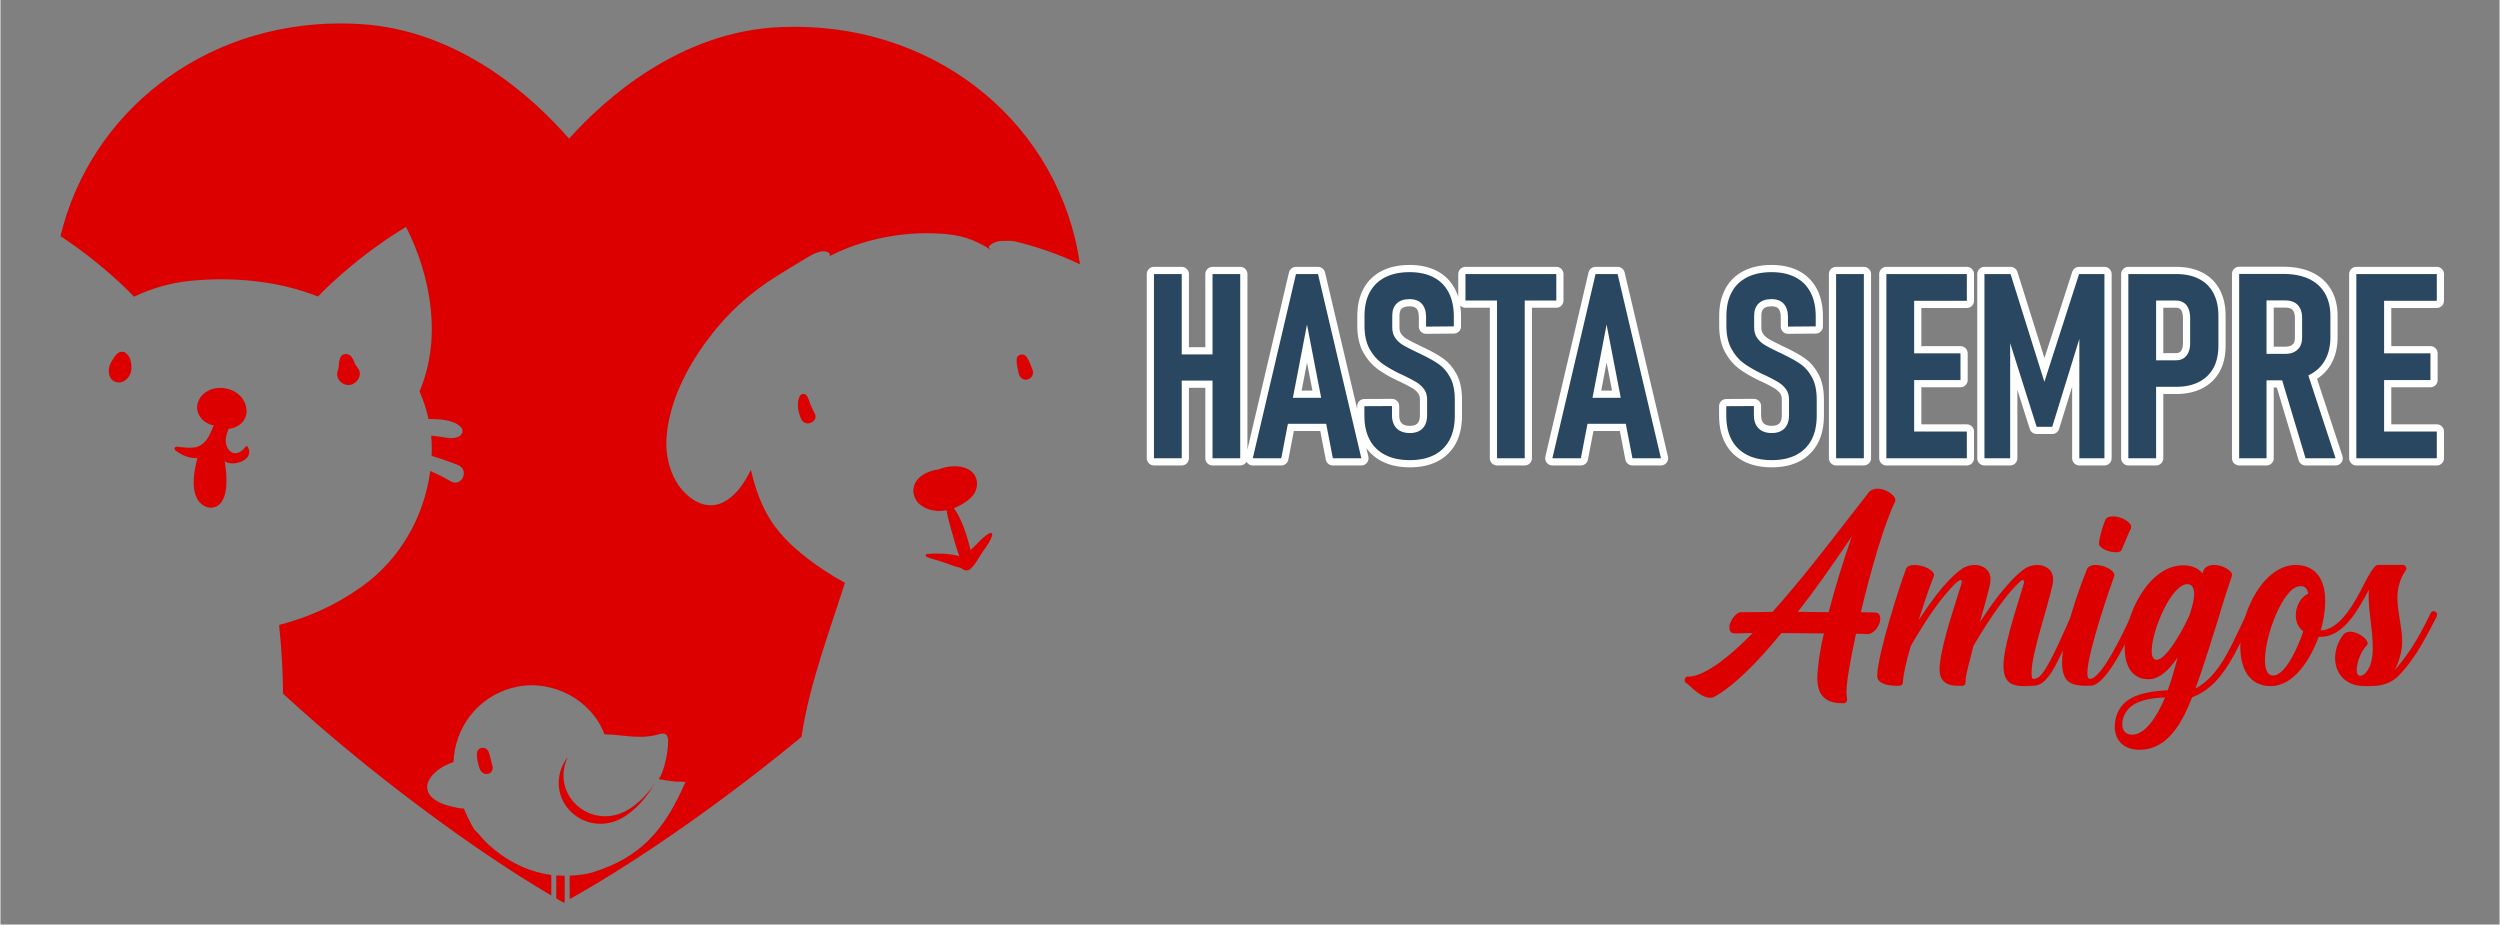 <?xml version="1.0" encoding="UTF-8"?> <svg xmlns="http://www.w3.org/2000/svg" xmlns:xlink="http://www.w3.org/1999/xlink" xmlns:xodm="http://www.corel.com/coreldraw/odm/2003" xml:space="preserve" width="1517px" height="561px" version="1.1" style="shape-rendering:geometricPrecision; text-rendering:geometricPrecision; image-rendering:optimizeQuality; fill-rule:evenodd; clip-rule:evenodd" viewBox="0 0 1517 561.2"><rect x="0" y="0" width="1517" height="561.2" fill="#808080" stroke="none"/> <defs> <style type="text/css"> .str0 {stroke:white;stroke-width:8.74;stroke-linecap:round;stroke-linejoin:round;stroke-miterlimit:22.926} .fil0 {fill:none;fill-rule:nonzero} .fil3 {fill:#DC0000} .fil1 {fill:#294761;fill-rule:nonzero} .fil2 {fill:#DC0000;fill-rule:nonzero} .fil4 {fill:#DC0000;fill-rule:nonzero} </style> </defs> <g id="Capa_x0020_1">  <g> <path class="fil0 str0" d="M1438.07 166.35l8.85 0 31.99 0 0 16.22 -31.99 0 0 31.91 28.13 0 0 16.22 -28.13 0 0 31.24 31.99 0 0 16.22 -31.99 0 -8.85 0 -8 0 0 -111.81 8 0zm-702.32 0l16.82 0 0 111.81 -16.82 0 0 -47.14 -18.69 0 0 47.14 -16.85 0 0 -111.81 16.85 0 0 48.76 18.69 0 0 -48.76zm50.66 0l13.38 0 26.3 111.81 -17.3 0 -4.04 -20.92 -23.24 0 -4.03 20.92 -17.29 0 26.22 -111.81zm15.29 75.14l-8.6 -44.46 -8.56 44.46 17.16 0zm53.84 37.82c-5.86,0 -10.81,-1.05 -14.96,-3.15 -4.12,-2.1 -7.27,-5.17 -9.42,-9.18 -2.16,-4.05 -3.23,-8.93 -3.23,-14.65l0 -5.77 16.77 -0.08 0 5.54c0,3.43 0.94,6.09 2.83,8 1.92,1.89 4.57,2.84 8.01,2.84 3.33,0 5.9,-0.95 7.74,-2.81 1.81,-1.87 2.73,-4.52 2.73,-7.96l0 -9.76c0,-2.41 -0.63,-4.46 -1.89,-6.17 -1.26,-1.68 -2.83,-3.09 -4.72,-4.25 -1.92,-1.15 -4.52,-2.52 -7.85,-4.12 -0.16,-0.05 -0.32,-0.11 -0.48,-0.18 -0.15,-0.08 -0.31,-0.16 -0.44,-0.21l-1 -0.45c-4.46,-2.15 -8.16,-4.3 -11.13,-6.46 -2.94,-2.15 -5.43,-5.09 -7.45,-8.76 -2.02,-3.7 -3.04,-8.32 -3.04,-13.86l0 -6.14c0,-5.59 1.07,-10.37 3.2,-14.33 2.13,-3.99 5.25,-7.01 9.34,-9.08 4.1,-2.08 9.06,-3.13 14.83,-3.13 5.7,0 10.55,1.05 14.54,3.13 3.99,2.07 7.06,5.12 9.16,9.16 2.1,4.01 3.15,8.87 3.15,14.56l0 6.07 -16.85 0.15 0 -5.85c0,-3.46 -0.87,-6.14 -2.57,-8.03 -1.71,-1.86 -4.2,-2.81 -7.43,-2.81 -3.38,0 -5.98,0.89 -7.8,2.63 -1.81,1.73 -2.72,4.2 -2.72,7.37l0 7.24c0,2.45 0.6,4.55 1.81,6.3 1.2,1.74 2.73,3.15 4.56,4.26 1.84,1.1 4.39,2.44 7.61,3.96 0.48,0.21 0.92,0.42 1.34,0.66 0.45,0.23 0.92,0.44 1.45,0.65 0.13,0.11 0.31,0.18 0.5,0.26 0.15,0.08 0.36,0.19 0.57,0.29 4.36,2.1 7.85,4.07 10.53,5.96 2.67,1.86 4.93,4.51 6.8,7.98 1.88,3.46 2.8,7.95 2.8,13.44l0 9.76c0,5.72 -1.05,10.6 -3.17,14.65 -2.13,4.01 -5.25,7.08 -9.32,9.18 -4.07,2.1 -9,3.15 -14.8,3.15zm69.73 -96.87l0 95.72 -16.82 0 0 -95.72 -19.16 0 0 -16.09 55.14 0 0 16.09 -19.16 0zm42.99 -16.09l13.39 0 26.3 111.81 -17.3 0 -4.04 -20.92 -23.24 0 -4.03 20.92 -17.29 0 26.21 -111.81zm15.3 75.14l-8.6 -44.46 -8.56 44.46 17.16 0zm91.66 37.82c-5.86,0 -10.82,-1.05 -14.96,-3.15 -4.12,-2.1 -7.27,-5.17 -9.43,-9.18 -2.15,-4.05 -3.22,-8.93 -3.22,-14.65l0 -5.77 16.77 -0.08 0 5.54c0,3.43 0.94,6.09 2.83,8 1.92,1.89 4.57,2.84 8.01,2.84 3.33,0 5.9,-0.95 7.74,-2.81 1.81,-1.87 2.73,-4.52 2.73,-7.96l0 -9.76c0,-2.41 -0.63,-4.46 -1.89,-6.17 -1.26,-1.68 -2.83,-3.09 -4.73,-4.25 -1.91,-1.15 -4.51,-2.52 -7.84,-4.12 -0.16,-0.05 -0.32,-0.11 -0.48,-0.18 -0.15,-0.08 -0.31,-0.16 -0.44,-0.21l-1 -0.45c-4.46,-2.15 -8.16,-4.3 -11.13,-6.46 -2.94,-2.15 -5.43,-5.09 -7.45,-8.76 -2.02,-3.7 -3.05,-8.32 -3.05,-13.86l0 -6.14c0,-5.59 1.08,-10.37 3.21,-14.33 2.12,-3.99 5.25,-7.01 9.34,-9.08 4.09,-2.08 9.06,-3.13 14.83,-3.13 5.69,0 10.55,1.05 14.54,3.13 3.99,2.07 7.06,5.12 9.16,9.16 2.1,4.01 3.15,8.87 3.15,14.56l0 6.07 -16.85 0.15 0 -5.85c0,-3.46 -0.87,-6.14 -2.57,-8.03 -1.71,-1.86 -4.2,-2.81 -7.43,-2.81 -3.39,0 -5.98,0.89 -7.8,2.63 -1.81,1.73 -2.73,4.2 -2.73,7.37l0 7.24c0,2.45 0.61,4.55 1.81,6.3 1.21,1.74 2.74,3.15 4.57,4.26 1.84,1.1 4.39,2.44 7.61,3.96 0.48,0.21 0.92,0.42 1.34,0.66 0.45,0.23 0.92,0.44 1.45,0.65 0.13,0.11 0.31,0.18 0.49,0.26 0.16,0.08 0.37,0.19 0.58,0.29 4.36,2.1 7.85,4.07 10.53,5.96 2.67,1.86 4.93,4.51 6.79,7.98 1.89,3.46 2.81,7.95 2.81,13.44l0 9.76c0,5.72 -1.05,10.6 -3.17,14.65 -2.13,4.01 -5.25,7.08 -9.32,9.18 -4.07,2.1 -9,3.15 -14.8,3.15zm55.9 -1.15l-16.85 0 0 -111.81 16.85 0 0 111.81zm13.68 -111.81l8 0 8.85 0 31.99 0 0 16.22 -31.99 0 0 31.91 28.13 0 0 16.22 -28.13 0 0 31.24 31.99 0 0 16.22 -31.99 0 -8.85 0 -8 0 0 -111.81zm116.97 0l15.39 0 0 111.81 -15.23 0 0 -81.37 1.24 4.94 -17.7 57.35 -9.47 0 -17.66 -55.83 1.6 -6.46 0 81.37 -15.62 0 0 -111.81 15.85 0 20.53 65.43 21.07 -65.43zm46.75 52.36l12.07 0c1.79,0 3.34,-0.4 4.62,-1.23 1.26,-0.82 2.26,-2 2.94,-3.57 0.71,-1.55 1.05,-3.42 1.05,-5.57l0 -15.14c0,-2.26 -0.34,-4.2 -1,-5.8 -0.65,-1.63 -1.65,-2.86 -2.96,-3.7 -1.31,-0.84 -2.86,-1.26 -4.65,-1.26l-12.07 0 0 36.27zm0 -52.36l12.23 0c5.38,0 10,1 13.83,2.97 3.86,1.96 6.77,4.85 8.77,8.65 1.99,3.79 2.99,8.35 2.99,13.68l0 18.29c0,5.25 -1,9.71 -3.02,13.44 -2.05,3.7 -4.96,6.54 -8.82,8.48 -3.83,1.97 -8.42,2.94 -13.75,2.94l-12.23 0 0 43.36 -16.85 0 0 -111.81 8.48 0 8.37 0zm67.03 48.45l11.47 0c2.1,0 3.91,-0.39 5.46,-1.18 1.52,-0.82 2.7,-1.94 3.49,-3.39 0.79,-1.47 1.18,-3.25 1.18,-5.35l0 -11.92c0,-2.2 -0.39,-4.12 -1.18,-5.72 -0.79,-1.63 -1.97,-2.83 -3.49,-3.67 -1.55,-0.82 -3.36,-1.21 -5.46,-1.21l-11.47 0 0 32.44zm0 -48.53l10.24 0c5.98,0 11.13,1 15.38,2.97 4.25,1.96 7.51,4.88 9.76,8.68 2.26,3.84 3.39,8.4 3.39,13.73l0 13.07c0,5.48 -1.13,10.18 -3.39,14.12 -2.25,3.91 -5.54,6.9 -9.81,8.95l-0.19 0.09 16.54 50.28 -18.24 0 -14.19 -47.3 -9.49 0 0 47.3 -16.61 0 0 -111.89 7.69 0 8.92 0z"></path> <path id="_1" class="fil1" d="M1438.07 166.35l8.85 0 31.99 0 0 16.22 -31.99 0 0 31.91 28.13 0 0 16.22 -28.13 0 0 31.24 31.99 0 0 16.22 -31.99 0 -8.85 0 -8 0 0 -111.81 8 0zm-702.32 0l16.82 0 0 111.81 -16.82 0 0 -47.14 -18.69 0 0 47.14 -16.85 0 0 -111.81 16.85 0 0 48.76 18.69 0 0 -48.76zm50.66 0l13.38 0 26.3 111.81 -17.3 0 -4.04 -20.92 -23.24 0 -4.03 20.92 -17.29 0 26.22 -111.81zm15.29 75.14l-8.6 -44.46 -8.56 44.46 17.16 0zm53.84 37.82c-5.86,0 -10.81,-1.05 -14.96,-3.15 -4.12,-2.1 -7.27,-5.17 -9.42,-9.18 -2.16,-4.05 -3.23,-8.93 -3.23,-14.65l0 -5.77 16.77 -0.08 0 5.54c0,3.43 0.94,6.09 2.83,8 1.92,1.89 4.57,2.84 8.01,2.84 3.33,0 5.9,-0.95 7.74,-2.81 1.81,-1.87 2.73,-4.52 2.73,-7.96l0 -9.76c0,-2.41 -0.63,-4.46 -1.89,-6.17 -1.26,-1.68 -2.83,-3.09 -4.72,-4.25 -1.92,-1.15 -4.52,-2.52 -7.85,-4.12 -0.16,-0.05 -0.32,-0.11 -0.48,-0.18 -0.15,-0.08 -0.31,-0.16 -0.44,-0.21l-1 -0.45c-4.46,-2.15 -8.16,-4.3 -11.13,-6.46 -2.94,-2.15 -5.43,-5.09 -7.45,-8.76 -2.02,-3.7 -3.04,-8.32 -3.04,-13.86l0 -6.14c0,-5.59 1.07,-10.37 3.2,-14.33 2.13,-3.99 5.25,-7.01 9.34,-9.08 4.1,-2.08 9.06,-3.13 14.83,-3.13 5.7,0 10.55,1.05 14.54,3.13 3.99,2.07 7.06,5.12 9.16,9.16 2.1,4.01 3.15,8.87 3.15,14.56l0 6.07 -16.85 0.15 0 -5.85c0,-3.46 -0.87,-6.14 -2.57,-8.03 -1.71,-1.86 -4.2,-2.81 -7.43,-2.81 -3.38,0 -5.98,0.89 -7.8,2.63 -1.81,1.73 -2.72,4.2 -2.72,7.37l0 7.24c0,2.45 0.6,4.55 1.81,6.3 1.2,1.74 2.73,3.15 4.56,4.26 1.84,1.1 4.39,2.44 7.61,3.96 0.48,0.21 0.92,0.42 1.34,0.66 0.45,0.23 0.92,0.44 1.45,0.65 0.13,0.11 0.31,0.18 0.5,0.26 0.15,0.08 0.36,0.19 0.57,0.29 4.36,2.1 7.85,4.07 10.53,5.96 2.67,1.86 4.93,4.51 6.8,7.98 1.88,3.46 2.8,7.95 2.8,13.44l0 9.76c0,5.72 -1.05,10.6 -3.17,14.65 -2.13,4.01 -5.25,7.08 -9.32,9.18 -4.07,2.1 -9,3.15 -14.8,3.15zm69.73 -96.87l0 95.72 -16.82 0 0 -95.72 -19.16 0 0 -16.09 55.14 0 0 16.09 -19.16 0zm42.99 -16.09l13.39 0 26.3 111.81 -17.3 0 -4.04 -20.92 -23.24 0 -4.03 20.92 -17.29 0 26.21 -111.81zm15.3 75.14l-8.6 -44.46 -8.56 44.46 17.16 0zm91.66 37.82c-5.86,0 -10.82,-1.05 -14.96,-3.15 -4.12,-2.1 -7.27,-5.17 -9.43,-9.18 -2.15,-4.05 -3.22,-8.93 -3.22,-14.65l0 -5.77 16.77 -0.08 0 5.54c0,3.43 0.94,6.09 2.83,8 1.92,1.89 4.57,2.84 8.01,2.84 3.33,0 5.9,-0.95 7.74,-2.81 1.81,-1.87 2.73,-4.52 2.73,-7.96l0 -9.76c0,-2.41 -0.63,-4.46 -1.89,-6.17 -1.26,-1.68 -2.83,-3.09 -4.73,-4.25 -1.91,-1.15 -4.51,-2.52 -7.84,-4.12 -0.16,-0.05 -0.32,-0.11 -0.48,-0.18 -0.15,-0.08 -0.31,-0.16 -0.44,-0.21l-1 -0.45c-4.46,-2.15 -8.16,-4.3 -11.13,-6.46 -2.94,-2.15 -5.43,-5.09 -7.45,-8.76 -2.02,-3.7 -3.05,-8.32 -3.05,-13.86l0 -6.14c0,-5.59 1.08,-10.37 3.21,-14.33 2.12,-3.99 5.25,-7.01 9.34,-9.08 4.09,-2.08 9.06,-3.13 14.83,-3.13 5.69,0 10.55,1.05 14.54,3.13 3.99,2.07 7.06,5.12 9.16,9.16 2.1,4.01 3.15,8.87 3.15,14.56l0 6.07 -16.85 0.15 0 -5.85c0,-3.46 -0.87,-6.14 -2.57,-8.03 -1.71,-1.86 -4.2,-2.81 -7.43,-2.81 -3.39,0 -5.98,0.89 -7.8,2.63 -1.81,1.73 -2.73,4.2 -2.73,7.37l0 7.24c0,2.45 0.61,4.55 1.81,6.3 1.21,1.74 2.74,3.15 4.57,4.26 1.84,1.1 4.39,2.44 7.61,3.96 0.48,0.21 0.92,0.42 1.34,0.66 0.45,0.23 0.92,0.44 1.45,0.65 0.13,0.11 0.31,0.18 0.49,0.26 0.16,0.08 0.37,0.19 0.58,0.29 4.36,2.1 7.85,4.07 10.53,5.96 2.67,1.86 4.93,4.51 6.79,7.98 1.89,3.46 2.81,7.95 2.81,13.44l0 9.76c0,5.72 -1.05,10.6 -3.17,14.65 -2.13,4.01 -5.25,7.08 -9.32,9.18 -4.07,2.1 -9,3.15 -14.8,3.15zm55.9 -1.15l-16.85 0 0 -111.81 16.85 0 0 111.81zm13.68 -111.81l8 0 8.85 0 31.99 0 0 16.22 -31.99 0 0 31.91 28.13 0 0 16.22 -28.13 0 0 31.24 31.99 0 0 16.22 -31.99 0 -8.85 0 -8 0 0 -111.81zm116.97 0l15.39 0 0 111.81 -15.23 0 0 -81.37 1.24 4.94 -17.7 57.35 -9.47 0 -17.66 -55.83 1.6 -6.46 0 81.37 -15.62 0 0 -111.81 15.85 0 20.53 65.43 21.07 -65.43zm46.75 52.36l12.07 0c1.79,0 3.34,-0.4 4.62,-1.23 1.26,-0.82 2.26,-2 2.94,-3.57 0.71,-1.55 1.05,-3.42 1.05,-5.57l0 -15.14c0,-2.26 -0.34,-4.2 -1,-5.8 -0.65,-1.63 -1.65,-2.86 -2.96,-3.7 -1.31,-0.84 -2.86,-1.26 -4.65,-1.26l-12.07 0 0 36.27zm0 -52.36l12.23 0c5.38,0 10,1 13.83,2.97 3.86,1.96 6.77,4.85 8.77,8.65 1.99,3.79 2.99,8.35 2.99,13.68l0 18.29c0,5.25 -1,9.71 -3.02,13.44 -2.05,3.7 -4.96,6.54 -8.82,8.48 -3.83,1.97 -8.42,2.94 -13.75,2.94l-12.23 0 0 43.36 -16.85 0 0 -111.81 8.48 0 8.37 0zm67.03 48.45l11.47 0c2.1,0 3.91,-0.39 5.46,-1.18 1.52,-0.82 2.7,-1.94 3.49,-3.39 0.79,-1.47 1.18,-3.25 1.18,-5.35l0 -11.92c0,-2.2 -0.39,-4.12 -1.18,-5.72 -0.79,-1.63 -1.97,-2.83 -3.49,-3.67 -1.55,-0.82 -3.36,-1.21 -5.46,-1.21l-11.47 0 0 32.44zm0 -48.53l10.24 0c5.98,0 11.13,1 15.38,2.97 4.25,1.96 7.51,4.88 9.76,8.68 2.26,3.84 3.39,8.4 3.39,13.73l0 13.07c0,5.48 -1.13,10.18 -3.39,14.12 -2.25,3.91 -5.54,6.9 -9.81,8.95l-0.19 0.09 16.54 50.28 -18.24 0 -14.19 -47.3 -9.49 0 0 47.3 -16.61 0 0 -111.89 7.69 0 8.92 0z"></path> </g> <path class="fil2" d="M1118.89 426.86c1.24,0 2.07,-1.04 2.07,-2.08l-0.41 -4.15c0,-7.06 2.49,-20.56 5.81,-35.94 2.5,0 4.57,0 6.65,0.21l0.21 0c4.36,0 7.89,-5.61 7.89,-9.55 0,-0.63 -0.2,-1.25 -0.41,-1.87 -0.42,-0.83 -1.25,-1.67 -2.5,-1.67l-8.93 -0.2c6.23,-26.18 14.54,-54.43 20.78,-67.1l0.2 -0.83c0,-3.12 -5.81,-7.06 -11.01,-7.06l-1.87 0.21c-1.03,0.41 -2.49,1.03 -3.11,1.86l-12.47 16c-12.25,15.79 -29.08,37.81 -46.11,56.71 -6.86,0.21 -13.3,0.21 -19.32,0.21 -2.7,0 -6.23,4.77 -6.85,8.31l0 1.03c0,1.87 0.83,3.54 3.11,3.54l11.01 -0.21c-10.8,11.01 -21.19,19.73 -29.91,23.89 -2.49,1.24 -5.82,2.49 -8.52,2.49l-0.62 0c-1.46,0 -2.29,1.04 -2.29,2.28 0,0.63 0.42,1.46 1.25,1.87 1.45,0.63 8.1,8.73 14.33,8.73 1.04,0 1.87,-0.21 2.91,-0.83 11.43,-6.44 25.14,-19.94 40.3,-38.43l25.76 0.21c-1.66,6.44 -3.95,19.94 -3.95,27.21l0 0.83c0.21,7.68 3.33,14.33 14.96,14.33l1.04 0zm-9.14 -55.25l-18.7 -0.21c9.76,-12.47 20.57,-27.63 32.82,-45.91 -4.98,14.13 -10.18,30.95 -14.12,46.12zm118.82 44.87l5.81 -0.21c3.95,-0.21 7.06,-2.5 11.22,-9.14 3.74,-6.23 8.52,-16.62 15.79,-33.24 0.2,-0.41 0.2,-0.62 0.2,-0.83 0,-1.25 -1.04,-2.08 -2.28,-2.08 -0.62,0 -1.25,0.42 -1.66,1.25 -7.27,16.41 -11.84,26.59 -15.58,32.61 -3.12,5.4 -5.2,7.07 -7.9,7.27 -1.03,0 -1.24,-1.24 -1.24,-3.74 0,-12.04 9.97,-39.88 12.88,-54.21l0.2 -2.49c0,-5.61 -4.36,-8.73 -9.55,-8.73 -2.49,0 -5.19,0.62 -7.69,2.29 -5.81,3.94 -11.63,11.01 -15.99,16.41 -4.16,5.4 -7.9,11.01 -11.22,15.99 2.49,-8.72 5.4,-19.11 6.23,-23.47l0.21 -2.49c0,-5.61 -4.36,-8.73 -9.55,-8.73 -2.5,0 -5.2,0.62 -7.69,2.29 -5.82,3.94 -11.84,11.01 -16,16.41 -3.74,4.98 -7.27,9.97 -10.38,14.74 2.91,-8.93 5.61,-17.65 9.14,-26.38l0.21 -0.83c0,-3.32 -6.86,-6.23 -11.85,-6.23 -2.69,0 -4.56,0.83 -5.19,2.49 -3.53,9.14 -17.45,52.35 -17.45,64.81l0 0.21c0.21,4.78 6.86,5.82 11.84,5.82l1.46 0c1.24,0 2.28,-0.62 2.28,-2.08 0.21,-4.78 2.08,-12.88 4.78,-22.02 2.91,-5.19 10.18,-17.45 18.28,-28.04 0.62,-0.63 6.23,-7.89 9.76,-10.8 1.04,-0.83 1.87,-1.25 2.29,-1.25 0.41,0 0.62,0.21 0.62,0.83l-0.21 1.45c-2.28,7.9 -11.63,34.49 -13.08,48.61l-0.21 2.91c0,6.86 3.32,10.39 11.22,10.39l2.28 0c1.25,0 2.29,-0.42 2.29,-2.29l0 -0.41c0,-3.33 2.28,-11.64 4.77,-21.4 2.91,-5.19 10.18,-17.24 18.49,-28.04 2.91,-3.95 6.23,-7.69 9.35,-10.6 0.62,-0.62 1.45,-1.45 2.08,-1.45 0.62,0 0.83,0.42 0.83,1.45 -0.21,2.29 -11.84,35.11 -12.47,49.03l0 1.87c0,10.18 5.4,12.05 12.68,12.05zm40.29 -0.21c9.56,-0.42 22.23,-27.63 28.88,-42.38 0.21,-0.41 0.21,-0.62 0.21,-1.04 0,-0.83 -0.42,-1.45 -1.04,-1.66l-1.04 -0.21c-0.83,0 -1.46,0.21 -1.87,1.25 -5.82,13.09 -18.7,39.68 -25.55,39.88 -1.25,0 -1.66,-1.24 -1.66,-3.53 0,-12.67 14.54,-54.01 16.2,-58.58l0.21 -0.83c0,-3.11 -6.44,-6.23 -11.43,-6.23 -2.28,0 -4.36,0.83 -5.19,2.49 -3.12,7.69 -9.97,26.18 -13.29,41.76 -1.04,5.4 -1.87,10.59 -1.87,14.95 0,3.74 0.62,7.06 1.87,9.14 2.28,4.37 7.68,4.99 12.87,4.99l2.7 0zm15.17 -81.02c1.66,0 3.11,-0.41 3.53,-1.45 1.45,-3.12 4.36,-10.59 5.4,-12.46 0.42,-0.42 0.42,-1.04 0.42,-1.46 0,-3.11 -6.24,-6.44 -11.01,-6.44 -2.29,0 -4.16,0.63 -4.78,2.5 -1.25,2.7 -3.74,10.8 -3.74,14.12 0,2.7 6.02,5.19 10.18,5.19zm24.93 65.23l-0.21 0c-2.08,0 -2.91,-2.08 -2.91,-5.4 0,-12.26 11.84,-40.3 21.6,-40.51 3.12,0 4.16,2.7 4.16,5.82 0,4.78 -2.08,10.59 -2.7,12.67 -2.29,5.82 -13.71,27.42 -19.94,27.42zm-10.39 54.63c17.45,0 26.17,-17.45 31.78,-31.78 8.52,-3.32 14.54,-8.93 20.15,-17.03 5.61,-8.1 10.6,-18.91 16.83,-32.41 0.21,-0.41 0.21,-0.62 0.21,-0.83 0,-1.04 -0.63,-1.66 -1.25,-1.87 -0.42,-0.21 -0.62,-0.21 -0.83,-0.21 -0.83,0 -1.66,0.63 -1.87,1.25 -6.23,13.29 -11.01,23.89 -16.41,31.78 -4.36,6.23 -8.93,10.8 -14.75,13.92 4.78,-13.09 9.55,-28.67 13.92,-42.58 2.9,-9.98 5.81,-18.91 8.1,-25.56l0.21 -0.62c0,-2.91 -5.82,-6.23 -10.81,-6.23 -2.07,0 -4.15,0.42 -5.6,1.87 -0.83,0.62 -1.25,2.08 -1.46,3.32 -2.7,-3.32 -6.85,-4.98 -11.63,-4.98l-0.21 0c-20.56,0 -35.52,29.29 -35.52,49.85 0,10.8 4.15,19.11 14.13,19.32l0.41 0c7.06,0 12.88,-6.44 17.66,-13.29 -2.5,8.93 -3.53,13.08 -6.03,19.94 -18.9,1.04 -29.29,5.61 -31.78,18.07 -0.21,1.45 -0.41,2.7 -0.41,3.95 0,7.68 4.57,13.5 13.71,14.12l1.45 0zm-4.57 -9.14c-4.15,0 -6.02,-2.7 -6.02,-6.23 0,-0.83 0,-1.66 0.2,-2.49 2.29,-9.97 11.43,-13.3 25.76,-13.92 -4.78,11.63 -12.05,22.64 -19.94,22.64zm85.58 -35.93l-0.62 0c-3.12,-0.42 -4.36,-4.16 -4.36,-9.35 0,-15.17 10.8,-43.42 20.77,-44.87l1.25 0c2.7,0 3.74,2.08 4.36,4.57 -3.95,1.25 -7.69,7.06 -7.69,13.09 0,3.53 1.25,7.27 4.57,9.76 -2.07,6.44 -10.18,26.8 -18.28,26.8zm57.54 6.44c6.23,0 13.51,-0.42 19.74,-7.48 3.53,-3.74 6.64,-8.1 9.76,-12.67 4.36,-6.86 8.31,-14.34 12.26,-22.23 0.2,-0.42 0.2,-0.83 0.2,-1.04 0,-1.25 -1.04,-2.08 -2.07,-2.08 -0.83,0 -1.46,0.42 -1.87,1.25 -4.16,8.72 -8.1,15.79 -11.64,21.19 -3.32,4.98 -7.68,10.8 -10.38,13.5 1.87,-2.91 3.11,-6.65 4.15,-11.22 0.42,-2.07 0.63,-4.15 0.63,-6.23 0,-8.93 -2.91,-17.66 -2.91,-26.38 0,-5.61 1.24,-11.22 4.98,-16.83 0.42,-0.41 0.42,-0.83 0.42,-1.24 0,-1.04 -0.83,-2.08 -2.08,-2.08l-15.37 0c-1.87,0 -5.4,6.02 -8.73,12.67 -4.57,8.93 -13.91,27.01 -25.75,27.01 1.45,-4.99 2.7,-11.43 2.7,-17.66 0,-9.56 -2.91,-18.7 -12.67,-21.4 -1.87,-0.41 -3.54,-0.62 -5.2,-0.62 -19.32,0 -33.65,28.04 -33.65,49.65 0,13.29 5.4,23.89 18.49,23.89 14.33,0 24.3,-16.83 29.08,-29.92l1.25 0c14.33,0 23.26,-17.65 29.29,-28.66 -0.21,1.45 -0.21,2.9 -0.21,4.36 0,9.14 2.49,20.77 2.49,30.74 0,5.82 -0.83,11.01 -3.74,14.75 -1.04,1.45 -2.49,2.49 -3.74,2.49 -0.41,0 -0.83,-0.2 -1.24,-0.41 -0.83,-0.63 -1.04,-1.66 -1.04,-3.12 0,-4.57 2.91,-12.05 6.02,-14.75 0.42,-0.41 0.63,-0.83 0.63,-1.45 0,-2.7 -5.82,-7.06 -10.6,-7.06 -1.66,0 -3.32,0.62 -4.36,2.07 -3.12,4.16 -4.78,9.14 -4.78,13.92 0,8.93 5.82,17.04 18.07,17.04l1.87 0z"></path> <g> <path class="fil3" d="M655.31 160.45c-12,-83.21 -83.85,-144.19 -173.18,-144.19 -2.81,0 -5.67,0.06 -8.53,0.17 -61.23,2.5 -106.94,43.78 -128.44,67.72 -21.14,-24.25 -66.23,-66.19 -127.44,-69.59 -3.84,-0.21 -7.71,-0.32 -11.5,-0.32 -83.18,0 -151.73,53.84 -169.77,129.1 14.77,9.75 28.61,20.92 41.26,33.31 1.14,1.11 2.28,2.26 3.37,3.45 10.82,-5.13 22.43,-8.51 34.48,-9.66 26.03,-2.48 53.04,0 77.2,9.56 1.07,-1.16 2.18,-2.27 3.28,-3.35 15.16,-14.84 32.02,-27.93 50.15,-38.93 15.63,30.74 21.66,68.44 8.19,99.87 2.37,5.42 4.22,11.04 5.49,16.79 6.93,-0.02 15.16,0.41 19.56,4.84 2.06,2.07 0.83,4.98 -1.58,5.96 -3.52,1.44 -7.09,0.5 -10.76,-0.05 -1.87,-0.28 -3.75,-0.52 -5.63,-0.71 0.29,3.04 0.42,6.1 0.36,9.18 -0.01,1.05 -0.05,2.09 -0.1,3.13 5.34,1.57 10.57,3.43 15.79,5.44 7.47,2.87 2.56,13.93 -4.19,9.97 -4,-2.35 -8.16,-4.42 -12.42,-6.26 -3.76,28.22 -18.66,54.07 -42.08,70.57 -15.67,11.04 -32.18,18.44 -49.67,22.88 1.46,13.87 2.26,27.8 2.4,41.75 53.13,48.87 116.85,95.47 162.11,122.08l0.73 0.43 0 -12.49c-15.07,-1.92 -29.22,-9.56 -40.07,-20.34 -2.25,-2.24 -4.3,-5.15 -6.47,-6.97 -1.53,-1.9 -5.73,-10.76 -6.55,-13.01 -2.24,0.19 -10.08,-1.67 -12.49,-2.67 -4.59,-1.91 -8.51,-4.41 -9.53,-8.39 -2.14,-8.33 10.16,-15.78 15.62,-17.01 0.35,-1.37 0.26,-2.41 0.4,-3.72 2.28,-21.11 17.7,-38.11 38.6,-42.19 22.07,-4.3 45.11,8.5 52.77,28.94 11.5,0.22 21.03,3.21 32.1,0.2 2.52,-0.68 5.51,-1.68 6.32,1.95 0.99,4.44 -1.78,20.5 -5.57,25.07 2.96,0.5 5.47,0.85 8.41,1.3 2.72,0.41 5.17,-0.11 7.86,0.52 -12.84,29.45 -27.51,45.96 -56.67,54.84 -3.8,1.16 -8.68,1.72 -13.6,1.9l0 14.28 4.45 -2.53c38.05,-21.63 89.14,-56.96 136.28,-95.98 4.67,-31.98 17.77,-66.13 26.35,-93.53 -7.97,-4.32 -15.59,-9.27 -22.76,-14.8 -8.25,-6.37 -15.98,-13.59 -21.74,-22.28 -6.26,-9.47 -9.99,-20.39 -12.53,-31.47 -1.16,2.35 -2.44,4.65 -3.85,6.9 -4.64,7.42 -11.7,14.56 -20.46,14.61 -4.88,0.03 -9.54,-2.23 -13.32,-5.31 -10.53,-8.58 -14.68,-23.21 -13.55,-36.75 2.2,-26.39 18.38,-52.77 35.97,-71.78 9.6,-10.37 20.8,-19.21 32.88,-26.53 4.07,-2.47 8.06,-5.06 12.18,-7.43 4.06,-2.34 10.81,-7.36 15.76,-6.25 0.75,0.17 1.5,0.5 1.95,1.11 0.35,0.47 0.34,1.06 0.09,1.73 2.76,-1.42 5.6,-2.73 8.53,-3.94 18.08,-7.45 37.84,-10.83 57.37,-9.83 13.3,0.68 21.04,2.99 32.1,9.9 -0.91,-0.87 -1.51,-1.68 -1.1,-2.12 2.01,-2.14 3.98,-2.86 6.81,-3.23 0.33,-0.04 0.67,-0.04 1,-0.03 2.88,0.06 5.44,-0.33 8.2,0.34 3.24,0.77 6.47,1.63 9.66,2.57 6.4,1.87 12.7,4.08 18.88,6.58 3.59,1.46 7.14,3.03 10.64,4.7zm-317.93 384.9l4.4 2.58 0.74 -0.42 0 -15.94 -1.02 0c-1.38,0 -2.75,-0.06 -4.12,-0.17l0 13.95z"></path> <g id="_1781143097760"> <path class="fil4" d="M616.86 217.97c-0.2,2.99 0.65,5.87 1.26,8.77 0.53,2.57 2.88,4.29 5.51,3.56 2.52,-0.72 3.85,-3.46 2.85,-5.91 -1.12,-2.72 -2.02,-5.67 -3.83,-8 -1.65,-2.14 -5.6,-1.29 -5.79,1.58z"></path> <path class="fil4" d="M485.43 240.1c-2.5,4.14 -1.26,10.18 0.7,14.38 2.43,5.19 10.79,1.51 8.14,-3.49 -0.96,-1.81 -1.87,-3.63 -2.61,-5.54 -0.73,-1.88 -1.13,-3.68 -2.28,-5.36 -0.84,-1.23 -3.14,-1.33 -3.95,0.01z"></path> <path class="fil4" d="M578.97 291.52c0.05,-4.31 -4.29,-6.61 -8.24,-6.59 -4.87,0.04 -11.16,2.49 -14.25,6.38 -3.96,4.96 -2.61,11.85 2.38,15.49 4.44,3.23 10.68,4.05 15.94,2.84 5.19,-1.19 10.27,-3.81 14.18,-7.44 5.48,-5.09 5.26,-14.15 -1.99,-17.6 -9.41,-4.49 -26.64,0.91 -28.42,12.01 -0.86,5.44 4.1,9.2 9.04,8.87 3.46,-0.24 10.18,-5.61 12.57,-4.5 -1.2,-0.91 -2.4,-1.82 -3.59,-2.75 0.17,0.26 0.35,0.51 0.53,0.76 -0.6,-2.18 -1.2,-4.36 -1.8,-6.54 -0.01,0.3 -0.03,0.59 -0.04,0.88 0.58,-1.42 1.17,-2.84 1.75,-4.27 -0.85,1.43 -2.78,2.44 -4.38,3.17 -0.93,0.41 -1.86,0.76 -2.87,0.87 -2.39,0.27 -2.19,-0.86 -0.89,2.66 1.39,3.79 0.89,2.53 3.23,0.78 1.02,-0.77 2.11,-1.46 3.25,-2.05 1.23,-0.63 3.58,-1.1 3.6,-2.97z"></path> <path class="fil4" d="M574.17 305.3c-0.29,5.68 1.64,11.23 3.08,16.66 1.56,5.82 3.32,11.53 5.28,17.22 1.36,3.94 8.06,2.13 7.1,-1.99 -2.49,-10.73 -6.01,-24.5 -14.1,-32.45 -0.45,-0.45 -1.33,-0.03 -1.36,0.56z"></path> <path class="fil4" d="M562.24 338.09c3.73,1.43 7.69,2.27 11.46,3.64 3.54,1.28 7.07,2.78 10.82,3.26 3.57,0.47 4.86,-4.62 1.61,-6.04 -6.65,-2.91 -16.49,-3.3 -23.67,-2.66 -0.93,0.08 -1.07,1.47 -0.22,1.8z"></path> <path class="fil4" d="M600.65 323.56c-3.71,1.85 -6.49,5.18 -9.39,8.06 -2.98,2.98 -6.58,5.58 -8.64,9.26 -1.96,3.49 3.17,6.95 6,4.58 3.17,-2.63 5.09,-6.8 7.4,-10.19 2.21,-3.24 4.9,-6.53 5.99,-10.36 0.23,-0.78 -0.47,-1.79 -1.36,-1.35z"></path> </g> <path class="fil4" d="M76.44 214.6c-0.49,-0.23 -0.43,-0.15 0.17,0.24 0.31,0.18 0.56,0.42 0.75,0.72 0.62,0.66 1.06,1.43 1.35,2.3 0.4,1.21 0.58,2.51 0.75,3.78 0.52,3.85 -1.09,7.81 -4.57,9.76 -3.35,1.87 -7.75,0.2 -8.78,-3.57 -0.8,-2.96 -0.19,-6.05 1.46,-8.59 0.45,-0.7 0.89,-1.39 1.32,-2.1 0.37,-0.63 0.72,-1.24 1.28,-1.76 0.15,-0.14 1.38,-1.28 0.93,-0.78 1.27,-1.42 4.08,-1.51 5.34,0z"></path> <path class="fil4" d="M212.55 216.01c1.32,1.31 1.87,2.82 2.55,4.53 0.46,1.14 1.2,2 1.98,3.04 2.97,3.97 -0.67,9.52 -4.96,10.08 -4.58,0.62 -8.93,-3.79 -7.44,-8.46 0.5,-1.57 0.65,-1.79 0.72,-3.35 0.08,-1.87 0.24,-3.35 1.06,-5.05 1.09,-2.3 4.44,-2.44 6.09,-0.79z"></path> <path class="fil4" d="M135.57 277.1c0,0 6.97,30.38 -7.88,31.13 0,0 -16.24,0.16 -8.11,-30.2 -4.71,0.33 -9.44,-1.53 -13.53,-4.76 -0.84,-0.66 -0.15,-2.25 0.89,-2.15 7.26,0.65 13.41,2.34 18.33,-4.39 1.83,-2.5 2.9,-5.6 4.18,-8.48 -0.95,-0.18 -1.88,-0.45 -2.77,-0.83 -5,-2.11 -8.37,-7.03 -6.99,-12.6 1.12,-4.53 5.23,-7.77 9.62,-8.85 9.05,-2.23 19.51,3.15 20.07,13.09 0.35,6.17 -4.97,10.83 -10.79,11.18l-0.42 0.02c-1.4,4.69 -4.66,9.47 -8.05,12.72l3.82 -0.72 1.63 4.84z"></path> <path class="fil4" d="M150.1 271.2c4.34,7.64 -7.78,12.2 -13.52,9.11 -10.02,-5.39 -8.87,-19.39 -4.16,-27.93 2.32,-4.19 9.43,-1.36 7.86,3.32 -1.75,5.2 -5.47,11.02 -2.27,16.47 2.86,4.88 8.13,3.04 10.74,-0.97 0.31,-0.47 1.05,-0.53 1.35,0z"></path> <path class="fil3" d="M289.16 457.97c-0.03,2.25 1.03,7.38 2.08,9.4 2,3.83 7.6,3.14 7.57,-1.58 0,-0.41 -2.23,-8.89 -2.37,-9.23 -1.51,-3.77 -7.22,-3.65 -7.28,1.41z"></path> <path class="fil3" d="M395.91 477.53c0.42,-0.51 0.83,-1.16 1.23,-1.93 -5.43,8.14 -13.1,15.18 -20.44,18.04 -20.32,7.9 -40.73,-10.86 -33.42,-31.49 0.32,-0.91 0.7,-1.8 1.14,-2.68 -1.72,2.2 -3.12,4.67 -4.03,7.25 -7.31,20.63 13.1,39.38 33.43,31.48 8.12,-3.15 16.65,-11.45 22.09,-20.67z"></path> </g> </g> </svg> 